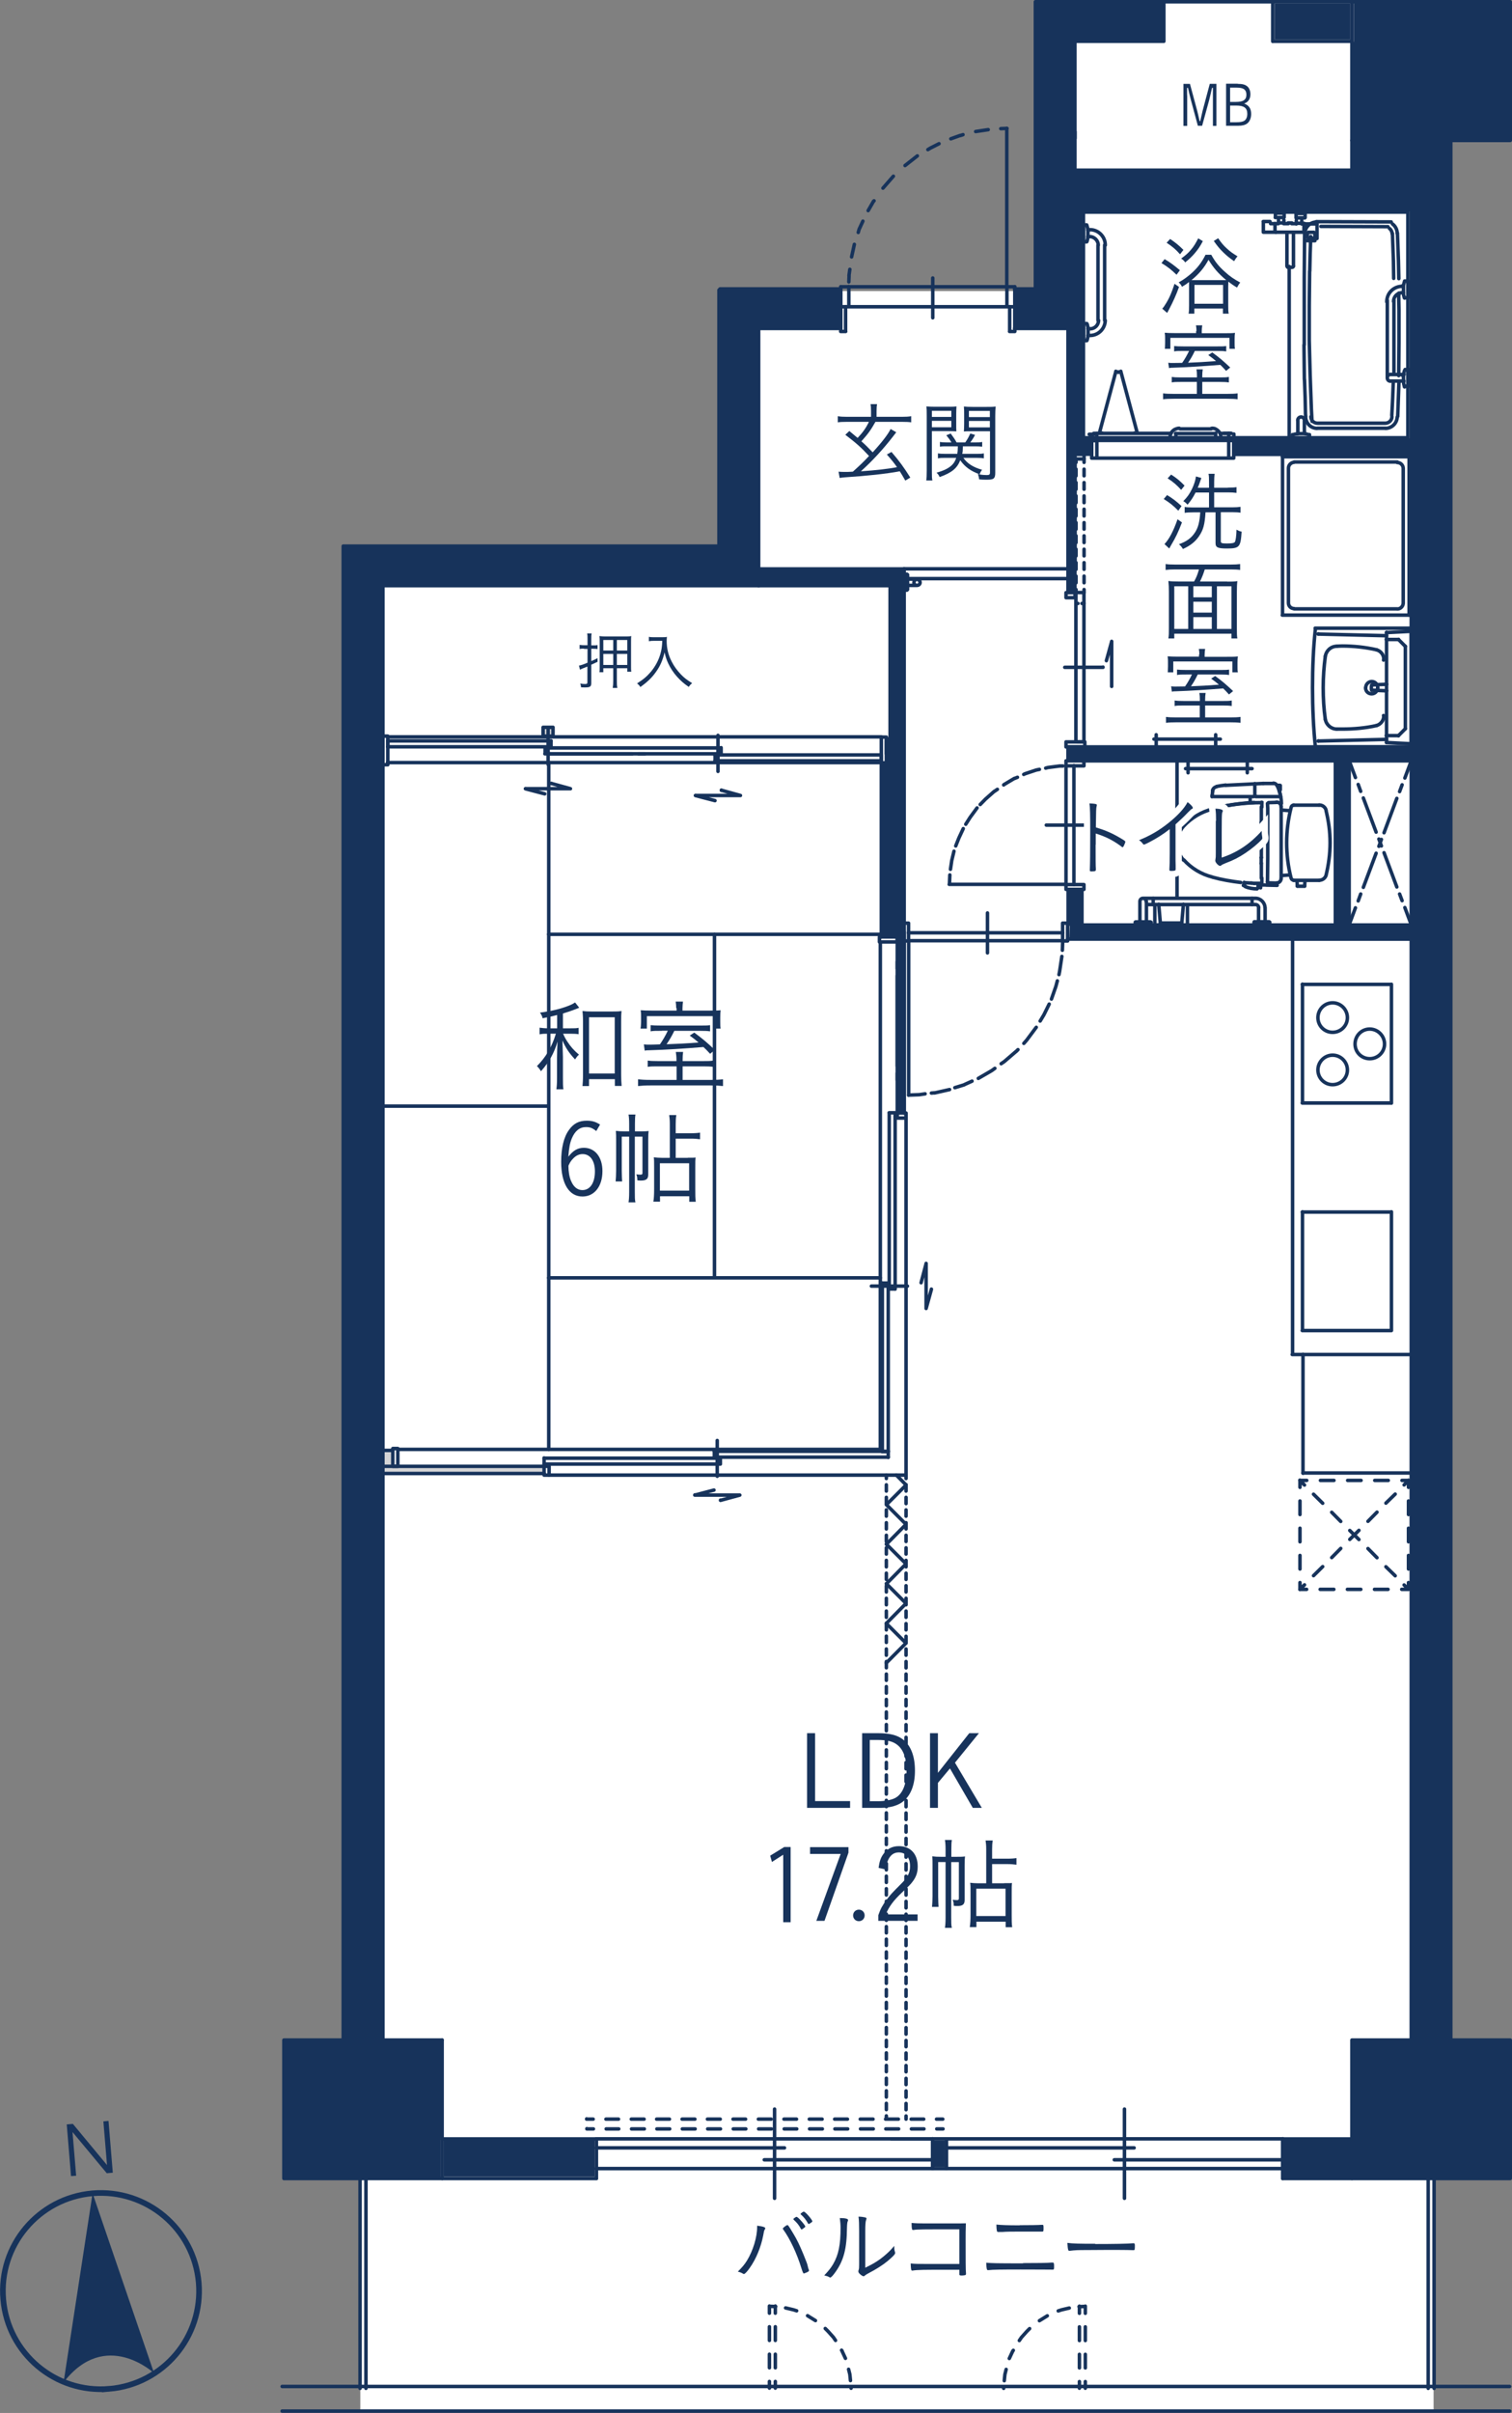 <?xml version="1.0" encoding="UTF-8"?><svg id="_レイヤー_2" xmlns="http://www.w3.org/2000/svg" viewBox="0 0 120.52 192.25"><rect x="0" y="0" width="120.52" height="192.25" fill="#808080" stroke="none"/><defs><style>.cls-1{stroke:#d5d5d6;}.cls-1,.cls-2,.cls-3,.cls-4{fill:none;}.cls-1,.cls-4{stroke-linecap:round;stroke-linejoin:round;stroke-width:.28px;}.cls-2{stroke-width:.45px;}.cls-2,.cls-4{stroke:#17335b;}.cls-5{fill:#fff;}.cls-6,.cls-7{fill:#d5d5d6;}.cls-8,.cls-9{fill:#17335b;}.cls-9,.cls-7{fill-rule:evenodd;}.cls-3{stroke:#fff;}</style></defs><g id="_文字"><g><g><g><path class="cls-2" d="M8.71,190.33c4.31-.37,7.49-4.15,7.13-8.45-.37-4.3-4.15-7.49-8.46-7.13-4.3,.37-7.5,4.16-7.12,8.46,.37,4.3,4.15,7.49,8.45,7.12Z"/><path class="cls-8" d="M5.07,189.8l2.31-15.05,4.9,14.33s-3.87-3.6-7.21,.73Z"/></g><path class="cls-8" d="M8.97,173.11l-.46,.04-2.73-3.28,.29,3.48-.41,.03-.34-4.12,.49-.04,2.72,3.28-.29-3.48,.41-.04,.34,4.12Z"/></g><g><g><polygon class="cls-5" points="83.27 .17 83.27 23.19 58.54 23.19 58.54 44.96 28.72 44.96 28.72 192.09 114.27 192.09 114.27 48 114.57 48 114.57 24.88 114.57 23.19 114.57 .17 83.27 .17"/><polygon class="cls-9" points="85.14 60.62 106.43 60.62 106.43 73.7 86.24 73.7 86.24 70.86 85.14 70.86 85.14 73.7 85.1 74.82 112.49 74.82 112.49 73.7 107.53 73.7 107.53 60.62 112.49 60.62 112.49 59.51 85.14 59.51 85.14 60.62"/><polygon class="cls-9" points="107.76 170.41 102.24 170.41 102.24 173.57 120.38 173.57 120.38 162.54 107.76 162.54 107.76 170.41"/><polygon class="cls-9" points="22.63 170.41 22.66 173.57 35.24 173.57 35.24 162.54 22.63 162.54 22.63 170.41"/><polygon class="cls-7" points="30.52 117.38 43.37 117.38 43.37 116.83 31.31 116.83 31.31 115.56 30.52 115.56 30.52 117.38"/><polygon class="cls-9" points="60.47 46.66 70.95 46.66 70.95 58.88 70.65 58.88 70.65 60.78 70.25 60.78 70.25 74.65 71.52 74.65 71.52 88.68 72.07 88.68 72.07 45.33 60.47 45.33 60.47 46.66"/><rect class="cls-6" x="43.29" y="57.95" width=".79" height=".7"/><rect class="cls-1" x="43.29" y="57.95" width=".79" height=".7"/><polygon class="cls-9" points="57.32 26.17 57.32 43.51 27.37 43.51 27.37 162.54 30.52 162.54 30.52 46.66 60.47 46.66 60.47 26.17 67.01 26.17 67.01 23.02 57.39 23.02 57.32 26.17"/><rect class="cls-8" x="74.34" y="170.41" width="1.1" height="2.37"/><rect class="cls-1" x="74.34" y="170.41" width="1.1" height="2.37"/><polygon class="cls-7" points="85.1 74.82 85.1 73.7 85.14 73.7 85.1 74.82"/><polygon class="cls-1" points="85.1 74.82 85.1 73.7 85.14 73.7 85.1 74.82"/><rect class="cls-8" x="35.24" y="170.41" width="12.3" height="3.15"/><rect class="cls-1" x="35.24" y="170.41" width="12.3" height="3.15"/><polygon class="cls-9" points="92.78 .14 82.53 .14 82.53 23.02 80.88 23.02 80.88 26.17 85.14 26.17 85.14 47.21 85.69 47.21 85.69 36.57 85.6 36.57 85.6 36.19 87.02 36.19 87.02 35.07 86.24 35.07 86.24 16.71 112.49 16.71 112.49 162.54 115.64 162.54 115.64 11.19 120.38 11.19 120.38 .14 107.76 .14 101.46 .14 101.46 3.3 107.76 3.3 107.76 11.19 107.76 13.56 85.69 13.56 85.69 3.3 92.78 3.3 92.78 .14"/><rect class="cls-1" x="101.46" y=".14" width="6.31" height="3.15"/><rect class="cls-8" x="98.34" y="35.07" width="14.15" height="1.12"/><rect class="cls-4" x="98.34" y="35.07" width="14.15" height="1.12"/><path class="cls-4" d="M22.63,173.57v-11.03m12.62,11.03h-12.62m12.62-11.03h-12.62m7.89,0V46.66m4.72,126.9v-11.03m-7.88,0V43.51m29.95,0V23.11m0,20.4H27.37m33.11,3.15H30.52"/><path class="cls-4" d="M29.17,190.29v-16.74m-.47,16.74v-16.74"/><path class="cls-4" d="M107.76,173.57v-11.03m12.62,11.03h-12.62m12.62-11.03h-12.62m12.62,11.03v-11.03"/><path class="cls-4" d="M113.84,190.29v-16.74m.47,16.74v-16.74"/><path class="cls-4" d="M75.44,170.41h-4.4M107.76,11.19V.14m12.62,0h-12.62m12.62,11.05h-12.62m12.62,0V.14"/><path class="cls-4" d="M74.34,172.08h-13.42m13.42,.7h-26.82m26.82-2.37h-26.82m42.88,.72h-14.98m26.81,1.65h-26.81m26.81-2.37h-26.81"/><line class="cls-4" x1="75.44" y1="172.78" x2="74.34" y2="172.78"/><line class="cls-4" x1="102.24" y1="172.78" x2="102.24" y2="170.4"/><line class="cls-4" x1="102.24" y1="172.08" x2="88.82" y2="172.08"/><line class="cls-4" x1="89.63" y1="175.15" x2="89.63" y2="168.04"/><line class="cls-4" x1="102.24" y1="173.57" x2="102.24" y2="170.41"/><path class="cls-4" d="M46.76,168.84v-.02m.52,.02h-.52m2.54,0h-1m3.04,0h-1.02m3.04,0h-1.02m3.05,0h-1.02m3.04,0h-1.02m3.04,0h-1m3.04,0h-1.02m3.04,0h-1m3.04,0h-1.02m3.04,0h-1.02m3.06,0h-1.02m3.04,0h-1.02m3.04,0h-1m2.52,0h-.5m-27.87,.78v-.02m.52,.02h-.52m2.54,0h-1m3.04,0h-1.02m3.04,0h-1.02m3.05,0h-1.02m3.04,0h-1.02m3.04,0h-1m3.04,0h-1.02m3.04,0h-1m3.04,0h-1.02m3.04,0h-1.02m3.06,0h-1.02m3.04,0h-1.02m3.04,0h-1m2.52,0h-.5"/><line class="cls-4" x1="62.53" y1="171.13" x2="47.53" y2="171.13"/><line class="cls-4" x1="61.74" y1="175.15" x2="61.74" y2="168.04"/><path class="cls-4" d="M75.44,172.78v-2.37m-27.9,3.15v-3.15"/><line class="cls-4" x1="74.34" y1="172.78" x2="74.34" y2="170.4"/><line class="cls-4" x1="74.34" y1="172.78" x2="74.34" y2="170.41"/><path class="cls-4" d="M47.54,173.57h-12.3m12.3-3.15h-12.3m72.52,3.15h-5.52m5.52-3.15h-5.52"/><path class="cls-4" d="M70.8,116.12v-.48m0,.02h-.48"/><path class="cls-4" d="M31.71,115.41h-.4m.4,1.42h-.4m.4,0v-1.42m-.4,1.42v-1.42"/><line class="cls-4" x1="70.17" y1="115.48" x2="31.69" y2="115.48"/><path class="cls-4" d="M71.52,89.08v-.4m.7,.4h-.7m.7-.4h-.7m.7,.4v-.4m-1.57-27.9h-.4M31.31,115.56h-.78"/><path class="cls-4" d="M71.35,102.71v-14.05m-.47,14.05v-14.05m-.55,26.98v-13.42m.47,13.42v-13.42m1.53,.25h-2.87m1.34-.24h-.48m3.5-1.55v-.02m-.4,1.54l.4-1.52m.42,2.05v-.02m-.42,1.54l.42-1.52m-.42,1.52v-3.59m-2.47,2.04h-.48m1.35,14.82v-28.47m-.87-.39h-.48m.48,0h-.48"/><path class="cls-4" d="M43.77,116.83h-.4m.4,.7v-.7m-.4,.7v-.7m.4,.7h-.4"/><path class="cls-4" d="M72.22,117.53h-28.47m-.38-.87v-.48m0,.48v-.48"/><line class="cls-4" x1="43.34" y1="116.83" x2="30.52" y2="116.83"/><path class="cls-4" d="M70.65,60.06v-1.12m-13.42,2.52v-2.87m-13.78,1v-.02m14.03,.02h-14.03m14.03,.47h-14.05m13.57,.55v-.49m.48-.07v-.48m-14.03,.48v-.48m0,.48v-.48m-.08,57.08v-.02m14.03,.02h-14.03m0-.47v-.02m14.03,.02h-14.03m27.43-.55h-13.88m13.88,.47h-13.88m.25,1.52v-2.85m-.23,1.33v-.48m-1.55,3.5v-.02m1.52-.38l-1.52,.4m2.04,.42v-.02m1.54-.4l-1.54,.42m1.54-.42h-3.59m2.04-2.47v-.48"/><path class="cls-4" d="M70.95,58.88h-.3m0-.15h-.4m.4,2.05v-2.05m-.4,2.05v-2.05"/><path class="cls-4" d="M43.69,60.91v-2.87m.23,1.47v-.48m26.33,1.59h-13.26m13.26-.47h-13.26m13.26,.47v-.49"/><path class="cls-4" d="M30.91,60.93h-.39m.39,0v-2.28m-.39,2.28v-2.28m.39,0h-.39"/><path class="cls-4" d="M41.9,62.85v-.02m1.52,.42l-1.52-.4m2.05-.42v-.02m1.52,.43l-1.52-.42m1.52,.42h-3.59m13.57,.55v-.02m1.54,.42l-1.54-.4m2.05-.42v-.02m1.52,.43l-1.52-.42m1.52,.42h-3.59m14.82-2.62H30.89m39.36-2.05H30.89m.02,.32v-.02m13.02,.02h-13.02m13.02,.47h-13.03m.02,0v-.48m0,.48v-.48"/><path class="cls-4" d="M70.1,75.05v-.4m1.42,.4v-.4m0,0h-1.42m1.42,.4h-1.42"/><line class="cls-4" x1="70.17" y1="115.48" x2="70.17" y2="75.03"/><path class="cls-4" d="M71.52,74.65v14m-1.27-14v-13.87m1.82,14.04v-29.49"/><path class="cls-4" d="M56.95,101.81v-27.38m13.22,27.38h-26.45m26.53-27.37h-26.53m.02,13.69h-13.23m13.23,27.35V60.9"/><path class="cls-4" d="M43.29,58.65v-.7m.79,.7h-.79m.79,0v-.7m0,0h-.79m28.79,30.74v-14.43m-28.7,43.14h-12.85"/><path class="cls-4" d="M72.42,74.97h-.4m0,0v-1.42m.4,0h-.4m.4,1.42v-1.42m43.22,88.99V11.19m-43.57,34.14h-11.6"/><line class="cls-4" x1="78.71" y1="75.92" x2="78.71" y2="72.74"/><path class="cls-4" d="M84.7,74.82v-1.12m.4,1.27h-.4m0,0v-1.42m.4,0h-.4m.4,1.42v-1.42"/><path class="cls-4" d="M72.42,87.26v-.02m.85-.02l-.85,.03m1.32-.1l-.47,.07m1.22-.15l-.25,.02m1.45-.28l-1.2,.27m2.37-.65l-.75,.23m1.37-.52l-.62,.28m2.19-1.12l-1.07,.62m1.32-.8l-.25,.18m1-.72l-.25,.17m1.18-.97l-.93,.8m1.09-.95l-.15,.15m.84-.9l-.22,.25m.95-1.23l-.73,.98m.77-1.03l-.04,.05m.65-1.05l-.3,.5m.72-1.35l-.42,.85m.95-2.25l-.35,1m.47-1.45l-.12,.45m.3-1.2l-.05,.25m.23-1.45l-.18,1.2m.25-2.44l-.03,.75m-12.25,11.55v-12.32m12.28-.62h-12.3m.02,.63v-.02m12.28,.02h-12.28"/><path class="cls-4" d="M86.24,70.48h-1.1m-.17,.38v-.38m1.43,0h-1.43m1.43,.38v-.38m0,.38h-1.43m1.27-.38h-1.1m-.17-9.46v-.4m1.43,0h-1.43m1.43,.4v-.4m0,.4h-1.43"/><path class="cls-4" d="M85.6,70.48v-9.48m-.63,9.48v-9.48"/><path class="cls-4" d="M85.14,73.7v-2.84m1.1,2.84v-2.84"/><path class="cls-4" d="M83.4,65.74h3.15m-1.58-4.72v-.02m-.5,.03h.25m-1.19,.12l.94-.12m-1.12,.17l.18-.05m-.93,.2l.25-.05m-1.15,.35l.9-.3m-1,.35l.1-.05m-.85,.38l.25-.1m-1.07,.58l.82-.49m-.85,.52l.03-.03m-.78,.55l.25-.17m-.95,.78l.7-.62m-1.12,1.05l.42-.43m-1.22,1.45l.55-.75m-.9,1.3l.35-.55m-.9,1.65l.35-.75m-.6,1.38l.25-.63m-.57,1.8l.18-.75m-.28,1.44l.1-.68m-.18,1.88l.03-.75m9.26,.75h-9.31"/><path class="cls-4" d="M106.43,73.7h-20.19m20.19-13.08h-20.19m26.25,13.08h-4.95m0,0v-13.08m-1.1,13.08v-13.08"/><path class="cls-4" d="M94.65,73.7h-2.62m2.62,0v-1.59m-2.6,1.59v-1.59m2.15,1.43h0m.13-1.5l-.13,1.5m0,0h-1.72m-.12-1.5l.13,1.5"/><path class="cls-4" d="M101.11,70.34l.65,.02m0-6.43l-.65,.02m-.18,6.57l.87,.02m-7.98,1.02v-10.96m.88,.97v-.97m4.72,.97v-.97m.38,.64h-5.3m-4.01,12.46v-.23m9.58-1.4h-8.64m-.07-.23v-.02c0-.13-.11-.25-.25-.25-.15,0-.25,.12-.25,.25v.02m9.21-.27h-8.98m-.23,1.87v-1.63m.52,1.63v-1.63m.54,.27v-.52m7.88,.52v-.52m.53,.78v-.02c0-.13-.11-.25-.25-.25h-.02m.77,.27v-.02c0-.4-.35-.75-.75-.75h-.02m.78,1.87v-1.14m-.52,1.14v-1.14m.89,1.4v-.23m-1.25,.23v-.23m1.2-.03h-1.18m1.23,.27h-1.27m-8.19,0v-.23m-.05-.03h-1.17m-.03,.27v-.02m1.25,.02h-1.25"/><path class="cls-4" d="M102.06,63.47h-1.97m-.07-.08v-.95m-.1,1.03h-3.19m2.92,.48v-.3m-3.04-.17v-.1m6.79,7.21v-.17m.6,.17v-.17m-.62-.25l.02,.27m.62-.27l-.02,.27m1.15-6.29h-2.05m-2.57,6.36h.29m-1.07-.15l.22,.02m.57-2.04v-.02m.02,2.02v-.02"/><path class="cls-4" d="M101.02,70.28s.03,.07,.07,.07m-4.14-7.66c-.15,.03-.27,.15-.3,.3m7.34,7.62h-.58m-1.27-6.07v-.02m.68,.07l-.68-.05m.68,5.17l-.68,.05m-.64-7.34h-.82m1.34,.15h-.22m.25,.36v-.35m-2.9,7.91v-.02m.02-.17l-.02,.18m.02-.16v-.02m1.37-4.81v-1.2m0,4.04v-2.4m0,4.04v-1.2m.04,1.55v-.37m0-5.64v-.37m-1.47,6.61v-.02m.15,.08l-.15-.07m1.37,.2v-.22m-.2,.22v-.22m1.84-.54v-5.74"/><path class="cls-4" d="M101.76,62.55s.03,.02,.05,.02m-1.25,1.38v-.02m.02,.03l-.02-.02"/><path class="cls-4" d="M100.54,63.97q.24-.02-.02-.02c-1.12,0-2.2,.12-3.25,.35m1.99,6.34c.3,.13,.62,.18,.94,.18m1.57-.47c.18,0,.33-.15,.35-.34m-1.07-5.59l-.02-.4m.02,4.29v-3.89m-.02,5.82l.02-1.94m1.07-4.02v-.02c0-.18-.17-.35-.35-.35h-.02m.33-.45c-.05-.3-.15-.58-.27-.85m-.05-.08c-.07-.08-.15-.13-.25-.13h-.01m-1.47,.98s.03,.07,.07,.07m-2.4-.9c-.25,.03-.49,.06-.72,.11m-.3,.3c-.03,.13-.05,.28-.05,.42t0,.02m6.28,.95c-.23,.9-.35,1.85-.35,2.79s.11,1.9,.35,2.82m2.8-5.37c-.05-.27-.29-.45-.54-.45h-.02m0,5.99h.02c.25,0,.47-.17,.54-.42m-2.8,.25c.03,.1,.12,.17,.22,.17m0-5.99c-.12,.02-.2,.08-.22,.2m2.79,5.39c.2-.83,.32-1.7,.32-2.59s-.12-1.72-.32-2.55"/><path class="cls-4" d="M102.14,64.02q0,.05,0-.02c0-.33-.07-.67-.17-.98m-1.27-.6l-3,.15m1.53,7.76l.52,.03m-3.1-.47c.73,.2,1.5,.33,2.25,.42m1.07,.07h.4m-6.01-1.87c.6,.67,1.4,1.15,2.28,1.37m3.32-5.94c-1.12,.05-2.24,.22-3.32,.5m-2.3,1.39c-.33,.37-.52,.85-.52,1.33,0,.52,.19,1,.52,1.37m2.3-4.07c-.88,.22-1.68,.7-2.3,1.37m6.19,.13v-.02m0-.43v.45m0,2.39v-.03m0,.49v-.02m0-.43v.45"/><path class="cls-4" d="M105.16,70.14h-2.05"/><line class="cls-4" x1="112.49" y1="74.82" x2="85.1" y2="74.82"/><path class="cls-4" d="M112.22,34.88h0m-25.06,0h25.06m-25.86,0V16.88m0,.02v-.02m25.86,.02h-25.86m25.01,1.69c0-.3-.15-.58-.38-.75m-.02,.78c-.02-.17-.08-.31-.22-.42m-6.79,9.28v-.02m0-5.37v5.39m.03-8.96l-.03,3.57m.97-4.4c-.5,0-.92,.42-.92,.92m8.21,16.29V16.88m-8.14,16.34v-.02m-.02-.22l.02,.23m-.05-1.6l.03,1.37m-.08-2.75l.05,1.39m-.09-4.14l.03,2.75m.1,3c.02,.5,.42,.9,.92,.9m5.44,0c.5,0,.92-.4,.94-.9m-6.34,.49h5.41m-5.44,.4h5.47m-.05-.4c.28,0,.53-.23,.53-.52m-6.46,0c0,.28,.23,.52,.52,.52m-.43-.15v-.02m-.05-.94l.05,.95m-.15-3.69l.1,2.74m-.17-5.49l.07,2.75m-.07-5.51v2.75m.03-5.51l-.03,2.75m.07-4.12l-.03,1.37m.08-2.75l-.05,1.39"/><path class="cls-4" d="M87.42,35.12v-.58m-.02,.57h-.22m0,0v-.18"/><path class="cls-4" d="M93.73,34.77v-.23m-5.89-.02v-.02m-.2-.03l.2,.05m2.6,0v-.02m.2-.03l-.2,.05m-1.3-4.85v-.02m-.2-.03v-.02m-1.3,4.87l1.3-4.86m.4,0v-.02m1.3,4.87l-1.3-4.86m-.2,.05v-.02m-.2-.03v-.02m.2,.07l-.2-.05m.4,0v-.02m-.2,.07l.2-.05"/><path class="cls-4" d="M98.15,35.1h-.2m.4-.34v-.18m-.25-.05h-.55m-4.19,0h-6.06m6.04,0h-6.16m6.17-.05c-.03,.08-.07,.17-.08,.27m.48-.58c-.17,.05-.3,.17-.4,.32m.67-.35s-.03-.02-.03-.02c-.08,0-.17,.02-.23,.05"/><path class="cls-4" d="M98.09,34.53h.02m-.54,0h-.32m-.35,.23v-.23m1.04,.58v-.58m.22,0h-.88"/><path class="cls-4" d="M97.94,34.55v-.02"/><path class="cls-4" d="M96.55,34.17h-2.49m2.84,.37v-.02m-3.17,.02h3.17m.43,.35h-4.04m3.6-.35h-3.19m4.22,.55h-10.53m9.44-.94c-.08-.02-.15-.03-.22-.03-.03,0-.05,.02-.07,.02m.67,.33c-.08-.15-.23-.25-.38-.32m.48,.62c0-.1-.03-.2-.1-.3"/><path class="cls-4" d="M97.94,36.5v-1.55m.4,1.55h-.4m.4,0v-1.55m-10.91,1.55v-1.55m0,1.55h-.4"/><path class="cls-4" d="M87.16,34.88h-.82m.88-.28h-.4m11.11,1.9v-.02m-10.51,.02h10.51"/><line class="cls-4" x1="87.02" y1="36.5" x2="87.02" y2="34.95"/><path class="cls-4" d="M111.87,29.88h-.13m.13,.53v-.55m.07,.95s0,.02,.02,.02m-.08-.37c0,.12,.03,.23,.07,.35m0-1.28c-.03,.11-.07,.23-.07,.35m0-.02v-.02m-.38-6.31v-.18m.25-.03c-.37,.01-.67,.32-.67,.68v.02m1.15-1.63h-.27m-.08,.95v-.03m.35,.42h-.27m.27,0v-1.35m-.47,.42v-.02m.11,.02h-.11m.11,0v-.03m0,.57v-.55m0,0v-.02m0,0v.02m.07-.33c-.03,.12-.07,.23-.07,.35m0,.57c0,.11,.03,.23,.07,.35m-.07-.37h0m.07,.37s0,.02,.02,.02m-.22-.94c-.67,.02-1.2,.55-1.2,1.22t0,.02m.95-.43v-.02m.02,1.09l-.02-1.07m.02,3.69v-2.62m-.02,5.24l.02-2.62m-8.06,7.26v-1.09m.53,.03v-.02c0-.13-.13-.27-.27-.27-.15,0-.27,.13-.27,.27v.02m.53,1.05v-1.09m-.95,1.43v-.27m.97-.08h-.03m.42,.35v-.27m0,.27h-1.37m.97-.35v-.15m-.53,.15v-.15m.53,.15h-.55m-.03,.02c-.12,0-.23,.03-.35,.07m1.29,0c-.12-.04-.23-.07-.35-.08m.02,0v-.02m7.38-15.95v-.02m.03,.85l-.03-.83m.08,2.22l-.05-1.38m.08,2.77l-.03-1.39m-.48-2.18v-.02m.03,.83l-.03-.82m.08,2.18l-.05-1.37m.07,2.75l-.02-1.39"/><path class="cls-4" d="M110.89,17.68l-5.97-.02m.37,.38h0m5.34,.02l-5.34-.02m-17.24,7.49v-6.01m-.53,6.01v-6.01m.02,.03v-.02c0-.37-.32-.68-.68-.68h-.02m-.22-.93h-.27m.27,1.35v-.02m-.25,.02h.25m-.25,0v-1.37m.48,.95h-.15m.15-.53h-.15m.02,0v-.03m0,.56v-.55m0,0h0m0,.02c-.02-.12-.05-.23-.08-.35m0,1.28c.03-.11,.07-.23,.07-.35m-.08,8.24h-.27m.37-.94v-.05m-.1-.37h-.27m.02,1.35v-1.37m.48,.43h-.15m.15,.53h-.15m.02,0v-.55m-.08,.94c.03-.12,.07-.23,.07-.35m.02-.58c-.02-.12-.05-.23-.08-.35m.2,.9s-.02,0,.02,0c.67,0,1.2-.53,1.22-1.2m-1.23,.67h.02c.37,0,.67-.3,.68-.67m.53-5.99s0,.02,0-.02c0-.67-.55-1.22-1.22-1.22t-.02,0m24.65,12.13v-.07m-.1,2.82l.1-2.75m-.45-.05v-.02m-.05,1.35l.05-1.34m-.12,2.72l.07-1.39m.1-1.87v-5.89m-.53,6.11v-6.11m1.33,6.42h-1.08m0-.53c-.15,.02-.25,.13-.25,.27,0,.15,.1,.27,.25,.27m.02-.53v-.02m1.07,.02h-1.07m1.42,.93h-.27m-.08-.93v-.03m.35-.37h-.27m.27,1.33v-1.35"/><path class="cls-4" d="M102.97,17.76h-.3"/><path class="cls-4" d="M103.94,18.5v-.7m.05,.7h-2.3m2.52,.4v-.33m.6,.33v-.33m-.53,.42h.43m.02-.48h-.45m-.1,.67h.63m.17-.18v-1.18m0,.02h-1m-.65,0v-.28m.43,.28v-.28m0,.23h-.45m.72-.45v-.33m-.02,0h-.7m.7,.35h-.7m.02,0v-.02m-.02,0l.02,.02m-.02-.02v-.33m-.32,4.29c.07,0,.1-.05,.12-.1m-.53,0s.03,.1,.08,.1m.02,0h.3m.12-.12v-2.67m-.52,2.67v-2.67"/><path class="cls-4" d="M102.34,17.81v-.28m-.43,.28v-.28m.43-.2h-.69m.69,.43h-.45m-.23-.45v-.33m.69,0h-.69m.7,.33v-.33m.97,.84h-.37m-.27,0h-.37m1.67,0h-.25m-1.84,0h-.22m-.45-.17h-.54m.94,.85v-.7m.07,.7h-1m1-.68h-.42m-.58,.65v-.8"/><path class="cls-4" d="M102.76,34.88v-13.65"/><path class="cls-4" d="M112.49,35.07h-14.15m14.15,1.12h-14.15m-11.31-1.12h-.78"/><path class="cls-4" d="M86.41,59.11h-.57"/><path class="cls-4" d="M86.47,59.51h-1.5m1.5-.4h-1.5m0,.4v-.4m1.5,.4v-.4"/><path class="cls-4" d="M86.41,48.08v-.02m-.17,.02h.17m-.64,0h.15m.48,11.03v-.02m0-11.88v11.9m-.64,0v-.02m0-11.88v11.9m.64-11.9v-.02m-.64,.02h.64"/><path class="cls-4" d="M86.41,36.19h-.8m.8,.38v-.38m0,.38h-.8m0,0v-.38m.08,11.43h-.72m.72-.4h-.72m.72,.4v-.4m-.72,.4v-.4"/><path class="cls-4" d="M86.41,36.84v-.28m0,1.35v-.53m0,1.6v-.53m0,1.6v-.54m0,1.6v-.54m0,1.59v-.52m0,1.59v-.54m0,1.6v-.53m0,1.6v-.53m0,1.6v-.53m0,1.32v-.25m-.64-10.13v-.28m0,1.35v-.53m0,1.6v-.53m0,1.6v-.54m0,1.6v-.54m0,1.59v-.52m0,1.59v-.54m0,1.6v-.53m0,1.6v-.53m0,1.6v-.53m0,1.32v-.25"/><path class="cls-4" d="M87.02,36.19h-1.42m.08,11.03v-10.65"/><path class="cls-4" d="M88.19,52.64v-.02m.42-1.5l-.42,1.52m.42,2.05v-3.59m-.69,2.07v-.02m-3.05,.02h3.05"/><path class="cls-4" d="M112.32,49.02v-.02m0-12.6v12.61m0,0h-10.11m.02,0v-.02m0-12.6v12.61m10.09-12.61h-10.11m9.16,12.13h.01c.25,0,.45-.2,.47-.45m0-.02v-.02m0-10.7v10.71m0-10.7v-.02c0-.25-.21-.47-.47-.47h-.01m.01,11.66h-8.23m-.45-.47c0,.25,.2,.45,.45,.45m-.45-.47v-.02m0-10.7v10.71m8.68-11.2h-8.23m0,.02c-.25,.02-.45,.22-.45,.47v.02"/><path class="cls-4" d="M70.95,58.88v-12.22m0,0h-10.48m52.01,12.85h-27.35m0,1.1v-1.1"/><path class="cls-4" d="M92.16,59.51v-.97m4.74,.97v-.97m.37,.35h-5.29"/><line class="cls-4" x1="60.47" y1="46.66" x2="60.47" y2="26.17"/><path class="cls-4" d="M80.48,26.41v-1.98m-13.08,1.98v-1.98m-.38,1.98v-1.98m13.85,1.98h-.4m.42,0v-1.98m-13.48,1.98h-.4m13.25-3.56h-12.62m.02,0h-.65m13.88,0h-.65m.02,1.59h-12.62m12.62,0v-1.6m.63,1.6h-.65m-12.58,0h-.65m.65,0v-1.6m-.64,1.6v-1.43m13.87,1.43v-1.43m0-.07v-.1m0,.18v-.1m-6.54,2.4v-3.17m-7.33,.87v-.18"/><path class="cls-4" d="M67.01,23.02h-9.62m9.62,3.15h-6.54"/><path class="cls-4" d="M80.25,22.85V10.22m-12.6,12.63v-.02m.03-.87l-.02,.5m.08-1l-.07,.5m.43-2.49l-.22,1m.6-2.2l-.07,.25m.37-.9l-.3,.65m1.15-2.24l-.43,.75m.47-.78l-.03,.03m1.57-1.99l-.83,.95m2.74-2.57l-.98,.77m2.07-1.42l-.25,.15m.89-.47l-.63,.32m2.32-.98l-.75,.27m.97-.33l-.21,.07m2.22-.47l-1,.15m2.5-.25l-.5,.02"/><path class="cls-4" d="M107.76,13.56h-22.08m22.08,0v-2.37m-22.08,2.37V3.3m15.77,0V.14m-8.68,3.15V.14m0,3.15h-7.09m22.08,0h-6.31m-18.92,19.72V.14M107.76,.14h-25.23m2.6,47.07V26.17m.55,0h-4.81m1.65-3.15h-1.65"/><path class="cls-4" d="M73.09,46.16c-.13,0-.24,.12-.24,.25s.1,.23,.24,.23,.25-.1,.25-.23-.12-.25-.25-.25m.02-.02h-.79m.79,.5h-.79m-.03,.38h-.23m.23-1.27h-.23m.28,1.22v-1.18m-.27,1.23v-1.28m13.07-.42h-13.08m13.08,.78h-13.08"/><path class="cls-4" d="M103.03,107.92v-33.12m9.46,.02h-9.48m6.17,7.17c-.65,0-1.17,.53-1.17,1.19s.52,1.17,1.17,1.17,1.18-.52,1.18-1.17-.53-1.19-1.18-1.19m3.3,25.93h-9.48m3.22-28.02c-.65,0-1.17,.53-1.17,1.18s.52,1.17,1.17,1.17,1.18-.52,1.18-1.17-.53-1.18-1.18-1.18m0,4.17c-.65,0-1.17,.54-1.17,1.18s.52,1.17,1.17,1.17,1.18-.52,1.18-1.17-.53-1.18-1.18-1.18m-2.4,21.94v-9.46m7.09,9.46h-7.11m7.11,0v-9.46m0,.02h-7.11m7.11-18.14h-7.11m7.11,9.46v-.02m0-9.45v9.46m0,0h-7.11m.02,0v-.02m0-9.45v9.46m-32.3-10.7v-.55m0,8.31v-7.19m0,8.31v-.55"/><line class="cls-4" x1="103.86" y1="117.38" x2="103.86" y2="107.91"/><path class="cls-4" d="M103.61,126.64v-.02m.37-.35l-.37,.37m1.82-1.82l-.73,.72m2.17-2.17l-.72,.73m2.17-2.17l-.73,.72m2.17-2.17l-.72,.73m2.17-2.17l-.74,.72m1.8-1.8l-.35,.35m-8.31-.35v-.02m.37,.38l-.37-.37m1.82,1.82l-.73-.72m2.17,2.17l-.72-.73m2.17,2.17l-.73-.72m2.17,2.17l-.72-.73m2.17,2.17l-.74-.72m1.8,1.8l-.35-.35m.35-7.78v-.57m0,2.74v-1.08m0,3.25v-1.08m0,3.25v-1.08m0,2.7v-.54m-8.66-8.14v-.02m.55,.02h-.55m2.72,0h-1.08m3.24,0h-1.07m3.24,0h-1.08m2.7,0h-.53m.53,8.68v-.02m-.55,.02h.55m-2.72,0h1.08m-3.24,0h1.07m-3.24,0h1.09m-2.7,0h.53m-.53-8.13v-.57m0,2.74v-1.08m0,3.25v-1.08m0,3.25v-1.08m0,2.7v-.54m8.88-8.73h-8.64"/><path class="cls-4" d="M109.82,54.81v-.02c0-.27-.22-.49-.48-.49s-.48,.22-.48,.49v.02"/><path class="cls-4" d="M108.85,54.81c0,.27,.22,.47,.48,.47,.25,0,.47-.2,.48-.47"/><line class="cls-4" x1="105.08" y1="50.52" x2="105.08" y2="50.5"/><line class="cls-4" x1="110.52" y1="50.65" x2="105.08" y2="50.52"/><line class="cls-4" x1="105.08" y1="59.04" x2="105.08" y2="59.03"/><line class="cls-4" x1="110.52" y1="58.91" x2="105.08" y2="59.04"/><line class="cls-4" x1="112.49" y1="59.51" x2="104.83" y2="59.51"/><line class="cls-4" x1="112.49" y1="50.05" x2="104.83" y2="50.05"/><path class="cls-4" d="M104.85,50.09c-.17,1.55-.23,3.12-.23,4.71s.07,3.19,.23,4.74"/><path class="cls-4" d="M109.72,57.81c.33-.1,.58-.4,.58-.77,0,0,0-.02-.02-.03"/><path class="cls-4" d="M105.64,57.31c.08,.45,.47,.78,.92,.78"/><line class="cls-4" x1="112.02" y1="58.06" x2="112.02" y2="51.49"/><line class="cls-4" x1="110.52" y1="59.16" x2="110.52" y2="50.39"/><line class="cls-4" x1="111.47" y1="50.95" x2="110.5" y2="50.95"/><line class="cls-4" x1="110.52" y1="50.4" x2="110.52" y2="50.39"/><line class="cls-4" x1="112.49" y1="50.3" x2="110.52" y2="50.4"/><path class="cls-4" d="M105.64,52.29c-.11,.82-.17,1.67-.17,2.5s.05,1.7,.17,2.53"/><path class="cls-4" d="M109.72,51.77c-.89-.2-1.82-.3-2.74-.3-.24,0-.37,.02-.42,.02"/><path class="cls-4" d="M106.56,51.49c-.47,0-.85,.35-.92,.8"/><path class="cls-4" d="M110.28,52.59s.02-.03,.02-.07c0-.35-.24-.65-.58-.75"/><line class="cls-4" x1="110.52" y1="55.04" x2="110.52" y2="55.03"/><line class="cls-4" x1="109.35" y1="54.99" x2="110.52" y2="55.04"/><line class="cls-4" x1="110.52" y1="54.52" x2="110.52" y2="54.51"/><line class="cls-4" x1="109.35" y1="54.57" x2="110.52" y2="54.52"/><path class="cls-4" d="M109.33,54.61c-.02,.07-.02,.11-.02,.18,0,.08,0,.15,.03,.21"/><line class="cls-4" x1="111.47" y1="50.95" x2="111.47" y2="50.94"/><line class="cls-4" x1="112.02" y1="51.5" x2="111.47" y2="50.95"/><line class="cls-4" x1="111.47" y1="58.61" x2="110.5" y2="58.61"/><line class="cls-4" x1="110.52" y1="59.16" x2="110.52" y2="59.15"/><line class="cls-4" x1="112.49" y1="59.26" x2="110.52" y2="59.16"/><path class="cls-4" d="M106.56,58.09h.42c.92,0,1.84-.08,2.74-.28"/><line class="cls-4" x1="111.47" y1="58.61" x2="111.47" y2="58.6"/><line class="cls-4" x1="112.02" y1="58.06" x2="111.47" y2="58.61"/><line class="cls-4" x1="112.49" y1="59.51" x2="112.49" y2="50.03"/><path class="cls-4" d="M80,190.29v-.02m.1-1.09l-.05,.5m.15-.9l-.1,.4m.62-1.85l-.27,.58m.32-.65l-.05,.07m.7-1.1l-.17,.25m.6-.73l-.43,.48m.65-.7l-.22,.22m1.55-1.19l-.55,.34m.63-.39l-.08,.05m1.2-.52l-.25,.08m.88-.23l-.64,.15m1.92-.28l-.5,.02m.03,.53v-.57m0,2.74v-1.09m0,3.27v-1.08m0,2.7v-.53m.47-5.44v-.57m0,2.74v-1.09m0,3.27v-1.08m0,2.7v-.53m-18.67,.53v-.02m-.1-1.09l.05,.5m-.15-.9l.1,.4m-.62-1.85l.27,.58m-.31-.65l.05,.07m-.7-1.1l.17,.25m-.6-.73l.43,.48m-.65-.7l.22,.22m-1.55-1.19l.55,.34m-.63-.39l.08,.05m-1.2-.52l.25,.08m-.88-.23l.63,.15m-1.92-.28l.5,.02m-.5,.53v-.57m0,2.74v-1.09m0,3.27v-1.08m0,2.7v-.53m.47-5.44v-.57m0,2.74v-1.09m0,3.27v-1.08m0,2.7v-.53"/><path class="cls-4" d="M112.49,60.62v-.02m-.51,1.39l.51-1.37m-.93,2.45l.2-.54m-1.44,3.82l1.02-2.74m-1.43,3.82l.2-.55m-1.44,3.82l1.02-2.72m-1.43,3.8l.2-.55m-.92,2.45l.5-1.35m4.45,1.35v-.02m-.51-1.35l.51,1.37m-.93-2.45l.2,.53m-1.44-3.82l1.02,2.73m-1.43-3.82l.2,.55m-1.44-3.82l1.02,2.72m-1.43-3.8l.2,.55m-.92-2.45l.5,1.35"/><line class="cls-4" x1="112.49" y1="60.62" x2="107.53" y2="60.62"/><path class="cls-4" d="M50.4,60.06h-6.63m7.64,0h-.52"/><path class="cls-4" d="M85.69,11.02v-.53m0,25.93v-.53m0,7.94v-6.87m0,7.93v-.51"/><path class="cls-4" d="M112.49,162.54V16.71m0,0h-26.25m0,18.36V16.71"/><path class="cls-4" d="M72.22,130.92v-.02m-1.57-1.55l1.57,1.57m-1.57,1.58v-.02m1.57-1.57l-1.57,1.58m1.57-4.74v-.02m-1.57-1.55l1.57,1.57m-1.57,1.59v-.02m1.57-1.57l-1.57,1.59m1.57-4.74v-.02m-1.57-1.55l1.57,1.57m-1.57,1.59v-.02m1.57-1.57l-1.57,1.59m1.57-7.88v-.02m-.78-.77l.78,.79m0,3.14v-.02m-1.57-1.55l1.57,1.57m-1.57,1.59v-.02m1.57-1.57l-1.57,1.59m0-3.15v-.02m1.57-1.55l-1.57,1.57"/><path class="cls-4" d="M72.22,158.03v-.5m0,1.52v-.52m0,1.52v-.5m0,1.5v-.5m0,1.52v-.52m0,1.52v-.5m0,1.5v-.5m0,1.5v-.5m0,1.52v-.5m0,1.5v-.5m0,1.5v-.5m0,1.25v-.25m-1.57-50.79v-.28m0,1.28v-.5m0,1.5v-.5m0,1.5v-.5m0,1.52v-.5m0,1.5v-.5m0,1.5v-.5m0,1.52v-.52m0,1.52v-.5m0,1.5v-.5m0,1.52v-.52m0,1.52v-.5m0,1.5v-.5m0,1.5v-.5m0,1.52v-.5m0,1.5v-.5m0,1.5v-.5m0,1.52v-.52m0,1.52v-.5m0,1.5v-.5m0,1.5v-.5m0,1.52v-.5m0,1.5v-.5m0,1.5v-.5m0,1.52v-.52m0,1.52v-.5m0,1.5v-.5m0,1.52v-.52m0,1.52v-.5m0,1.5v-.5m0,1.5v-.5m0,1.52v-.5m0,1.5v-.5m0,1.5v-.5m0,1.52v-.52m0,1.52v-.5m0,1.5v-.5m0,1.5v-.5m0,1.52v-.5m0,1.5v-.5m0,1.5v-.5m0,1.52v-.52m0,1.52v-.5m0,1.5v-.5m0,1.52v-.52m0,1.52v-.5m0,1.5v-.5m0,1.5v-.5m0,1.52v-.5m0,1.5v-.5m0,1.5v-.5m0,1.25v-.25"/><line class="cls-4" x1="72.22" y1="117.8" x2="72.22" y2="117.52"/><line class="cls-4" x1="72.22" y1="118.8" x2="72.22" y2="118.3"/><line class="cls-4" x1="72.22" y1="119.8" x2="72.22" y2="119.3"/><line class="cls-4" x1="72.22" y1="120.8" x2="72.22" y2="120.3"/><line class="cls-4" x1="72.22" y1="121.82" x2="72.22" y2="121.32"/><line class="cls-4" x1="72.22" y1="122.82" x2="72.22" y2="122.32"/><line class="cls-4" x1="72.22" y1="123.82" x2="72.22" y2="123.32"/><line class="cls-4" x1="72.22" y1="124.84" x2="72.22" y2="124.32"/><line class="cls-4" x1="72.22" y1="125.84" x2="72.22" y2="125.34"/><line class="cls-4" x1="72.22" y1="126.84" x2="72.22" y2="126.34"/><line class="cls-4" x1="72.22" y1="127.86" x2="72.22" y2="127.34"/><line class="cls-4" x1="72.22" y1="128.86" x2="72.22" y2="128.36"/><line class="cls-4" x1="72.22" y1="129.86" x2="72.22" y2="129.36"/><line class="cls-4" x1="72.22" y1="130.87" x2="72.22" y2="130.37"/><line class="cls-4" x1="72.22" y1="131.88" x2="72.22" y2="131.38"/><line class="cls-4" x1="72.22" y1="132.89" x2="72.22" y2="132.38"/><line class="cls-4" x1="72.22" y1="133.89" x2="72.22" y2="133.38"/><line class="cls-4" x1="72.22" y1="134.9" x2="72.22" y2="134.39"/><line class="cls-4" x1="72.22" y1="135.91" x2="72.22" y2="135.4"/><line class="cls-4" x1="72.22" y1="136.91" x2="72.22" y2="136.4"/><line class="cls-4" x1="72.22" y1="137.91" x2="72.22" y2="137.41"/><line class="cls-4" x1="72.22" y1="138.93" x2="72.22" y2="138.42"/><line class="cls-4" x1="72.22" y1="139.93" x2="72.22" y2="139.43"/><line class="cls-4" x1="72.22" y1="140.93" x2="72.22" y2="140.43"/><line class="cls-4" x1="72.22" y1="141.95" x2="72.22" y2="141.43"/><line class="cls-4" x1="72.22" y1="142.95" x2="72.22" y2="142.45"/><line class="cls-4" x1="72.22" y1="143.95" x2="72.22" y2="143.45"/><line class="cls-4" x1="72.22" y1="144.97" x2="72.22" y2="144.45"/><line class="cls-4" x1="72.22" y1="145.97" x2="72.22" y2="145.47"/><line class="cls-4" x1="72.22" y1="146.97" x2="72.22" y2="146.47"/><line class="cls-4" x1="72.22" y1="147.97" x2="72.22" y2="147.47"/><line class="cls-4" x1="72.22" y1="148.99" x2="72.22" y2="148.49"/><line class="cls-4" x1="72.22" y1="149.99" x2="72.22" y2="149.49"/><line class="cls-4" x1="72.22" y1="150.99" x2="72.22" y2="150.49"/><line class="cls-4" x1="72.22" y1="152.01" x2="72.22" y2="151.49"/><line class="cls-4" x1="72.22" y1="153.01" x2="72.22" y2="152.51"/><line class="cls-4" x1="72.22" y1="154.01" x2="72.22" y2="153.51"/><line class="cls-4" x1="72.22" y1="155.01" x2="72.22" y2="154.51"/><line class="cls-4" x1="72.22" y1="156.03" x2="72.22" y2="155.53"/><line class="cls-4" x1="72.22" y1="157.03" x2="72.22" y2="156.53"/><line class="cls-4" x1="22.49" y1="190.14" x2="120.33" y2="190.14"/><line class="cls-4" x1="22.49" y1="192.1" x2="120.33" y2="192.1"/></g><g><path class="cls-8" d="M44.41,80.87c-.37,.1-.58,.14-1.16,.26-.03-.16-.09-.28-.21-.45,.93-.12,1.66-.3,2.34-.57,.2-.08,.34-.16,.46-.24l.33,.42s-.06,.02-.25,.1c-.35,.14-.74,.27-1.05,.36v1.18h.58c.31,0,.5,0,.67-.04v.51c-.19-.03-.37-.04-.67-.04h-.57c.1,.22,.17,.36,.33,.61,.29,.44,.52,.7,.94,1.06-.13,.11-.18,.18-.31,.38-.47-.5-.74-.9-1.01-1.51q.02,.46,.04,1.3v1.65c0,.46,0,.72,.04,.94h-.56c.03-.23,.05-.47,.05-.94v-1.6c0-.3,.02-.82,.04-1.26-.28,.94-.66,1.62-1.32,2.36-.1-.17-.2-.29-.32-.41,.7-.7,1.18-1.5,1.51-2.58h-.57c-.3,0-.49,0-.73,.05v-.53c.21,.03,.41,.05,.74,.05h.66v-1.05Zm2.54,5.66h-.52c.02-.24,.04-.46,.04-.9v-4.27c0-.35-.02-.58-.04-.81,.25,.03,.38,.04,.72,.04h1.66c.34,0,.51,0,.73-.04-.02,.22-.03,.43-.03,.81v4.22c0,.4,.02,.72,.04,.94h-.54v-.54h-2.06v.54Zm0-1h2.05v-4.48h-2.05v4.48Z"/><path class="cls-8" d="M56.04,84.54c.41,0,.58,0,.81-.04v.5c-.22-.03-.43-.04-.82-.04h-1.62v1.08h2.25c.46,0,.73-.02,.97-.05v.54c-.28-.03-.55-.05-1-.05h-4.78c-.45,0-.71,.02-.99,.05v-.54c.25,.03,.5,.05,.97,.05h2.1v-1.08h-1.48c-.38,0-.6,0-.82,.04v-.5c.22,.03,.39,.04,.82,.04h1.47v-.11c0-.22-.02-.42-.05-.62h.58c-.03,.21-.04,.38-.04,.62v.11h1.62Zm-2.14-4.22c0-.18-.02-.34-.04-.52h.58c-.02,.17-.04,.33-.04,.52v.2h2.02c.5,0,.78,0,1.02-.03-.02,.18-.03,.29-.03,.55v.38c0,.22,0,.37,.03,.53h-.5v-.99h-5.38v.99h-.5q0-.06,.02-.16c0-.06,.02-.24,.02-.38v-.41c0-.19,0-.3-.03-.51,.22,.02,.48,.03,.95,.03h1.91v-.2Zm-1.14,1.81c-.48,0-.7,0-.9,.04v-.49c.22,.02,.41,.03,.87,.03h2.99c.46,0,.65,0,.88-.03v.49c-.22-.03-.41-.04-.87-.04h-1.98c-.23,.47-.37,.7-.62,1.07,.89-.03,1.49-.06,2.55-.14-.28-.24-.38-.32-.7-.55l.36-.24c.67,.5,.97,.75,1.64,1.38l-.38,.31c-.26-.29-.36-.38-.53-.54-1.45,.12-2.93,.22-4.38,.26-.14,0-.18,0-.3,.03l-.07-.5c.18,.02,.25,.02,.38,.02,.18,0,.42,0,.9-.02,.25-.36,.45-.71,.63-1.09h-.47Z"/><path class="cls-8" d="M47.52,90.11c-.32-.25-.49-.31-.82-.31-.49,0-.87,.3-1.12,.9-.16,.38-.22,.75-.28,1.46,.39-.5,.75-.71,1.24-.71,.89,0,1.48,.74,1.48,1.86,0,1.21-.64,2.02-1.59,2.02-1.07,0-1.7-1.02-1.7-2.76,0-1.1,.21-1.98,.62-2.54,.36-.51,.79-.74,1.42-.74,.42,0,.7,.08,1.06,.31l-.3,.51Zm-2,3.98c.19,.47,.51,.73,.9,.73,.62,0,1-.58,1-1.49,0-.85-.38-1.38-.98-1.38-.27,0-.52,.11-.75,.35-.1,.1-.18,.2-.24,.3-.09,.16-.14,.27-.14,.3,0,.44,.07,.87,.21,1.2Z"/><path class="cls-8" d="M51,90.14c.32,0,.51,0,.7-.03-.02,.16-.03,.35-.03,.7v2.78c0,.34-.16,.47-.58,.47-.08,0-.15,0-.29-.02,0-.24-.02-.3-.08-.48q.16,.03,.34,.03c.1,0,.15-.03,.15-.13v-2.9h-.61v4.4c0,.42,0,.64,.05,.84h-.55c.03-.2,.05-.43,.05-.83v-4.41h-.59v2.73c0,.34,.02,.66,.03,.84h-.52c.02-.21,.04-.54,.04-.86v-2.46c0-.27,0-.46-.02-.71,.21,.03,.41,.04,.7,.04h.36v-.6c0-.34-.02-.57-.05-.74h.55c-.03,.18-.04,.38-.04,.74v.6h.38Zm3.82,2.1s.11,0,.21,0c.07,0,.13,0,.21,0,.1,0,.12,0,.2-.02-.02,.18-.02,.34-.02,.82v1.72c0,.44,0,.7,.04,.99h-.52v-.44h-2.33v.43h-.53c.04-.22,.06-.56,.06-.99v-1.76c0-.42,0-.63-.03-.78,.15,.02,.45,.04,.64,.04h.64v-2.7c0-.32-.02-.5-.05-.71h.57c-.04,.22-.05,.41-.05,.73v.72h1.2c.33,0,.58-.02,.74-.05v.53c-.22-.03-.43-.05-.73-.05h-1.21v1.53h.97Zm-2.22,2.62h2.33v-2.18h-2.33v2.18Z"/></g><g><path class="cls-8" d="M46.55,51.68c-.12,0-.23,0-.35,.03v-.33c.12,.02,.22,.03,.36,.03h.27v-.46c0-.23,0-.35-.03-.48h.36c-.03,.14-.03,.25-.03,.48v.47h.17c.13,0,.22,0,.33-.02v.31c-.12-.01-.2-.02-.32-.02h-.18v.98c.15-.06,.24-.1,.5-.23v.29c-.23,.11-.31,.14-.5,.23v1.47c0,.27-.1,.34-.48,.34-.1,0-.21,0-.34-.01,0-.11-.02-.18-.06-.3,.16,.03,.27,.04,.39,.04,.14,0,.18-.03,.18-.13v-1.26c-.17,.07-.23,.09-.33,.13-.1,.04-.17,.07-.26,.12l-.08-.33c.17-.03,.3-.07,.68-.23v-1.1h-.28Zm1.54,1.58v.3h-.31c.02-.1,.02-.22,.02-.41v-2c0-.21,0-.33-.02-.47,.14,.02,.31,.03,.49,.03h1.5c.21,0,.43,0,.55-.03-.02,.11-.02,.28-.02,.51v1.91c0,.19,0,.3,.02,.42h-.32v-.28h-.83v1.01c0,.21,0,.37,.04,.56h-.37c.03-.21,.04-.34,.04-.56v-1.01h-.79Zm0-2.27v.84h.79v-.84h-.79Zm0,1.11v.88h.79v-.88h-.79Zm1.08-.27h.83v-.84h-.83v.84Zm0,1.15h.83v-.88h-.83v.88Z"/><path class="cls-8" d="M52.09,51.06c-.1,0-.2,0-.37,.03v-.35c.1,.02,.18,.03,.36,.03h.63c.23,0,.36,0,.45-.03-.01,.12-.02,.21-.02,.32,0,.6,.13,1.14,.41,1.67,.18,.36,.42,.68,.72,1,.28,.29,.47,.43,.9,.7-.13,.11-.16,.14-.27,.3-.42-.29-.64-.49-.94-.82-.28-.31-.52-.68-.69-1.04-.14-.3-.21-.51-.3-.89-.15,.64-.35,1.09-.68,1.55-.33,.47-.69,.81-1.25,1.21-.07-.13-.14-.19-.26-.29,.52-.33,.79-.56,1.12-.95,.34-.42,.59-.88,.74-1.4,.09-.32,.13-.56,.15-1.04h-.72Z"/></g><g><path class="cls-8" d="M64.97,143.5h2.79v.54h-3.43v-5.95h.64v5.41Z"/><path class="cls-8" d="M69.98,138.09c.94,0,1.54,.15,2.01,.51,.62,.49,.94,1.33,.94,2.48,0,1.07-.3,1.9-.88,2.4-.43,.37-1.07,.56-1.87,.56h-1.46v-5.95h1.26Zm-.64,5.42h.64c.5,0,.98-.08,1.3-.22,.63-.28,.98-1.07,.98-2.22,0-.95-.24-1.64-.7-2.02-.35-.3-.81-.42-1.61-.42h-.62v4.9Z"/><path class="cls-8" d="M77.25,138.09h.78l-1.91,2.35,2.14,3.6h-.72l-1.82-3.14-.96,1.15v1.99h-.63v-5.95h.63v3.16l2.5-3.16Z"/><path class="cls-8" d="M62.43,153.15v-5.37h-.01l-.89,.57-.14-.5,1.12-.69h.51v5.99h-.58Z"/><path class="cls-8" d="M67.63,147.18v.43l-1.91,5.43h-.65l1.94-5.33h-2.44v-.54h3.06Z"/><path class="cls-8" d="M68.92,152.61c0,.26-.2,.46-.46,.46s-.46-.2-.46-.46,.2-.46,.46-.46,.46,.2,.46,.46Z"/><path class="cls-8" d="M73.15,153.04h-3.14v-.45c.18-.52,.33-.78,.64-1.2,.31-.42,.48-.6,1.14-1.26,.56-.55,.75-.91,.75-1.44,0-.69-.34-1.1-.9-1.1-.37,0-.63,.18-.82,.54-.11,.22-.16,.42-.21,.82l-.58-.13c.07-.5,.16-.78,.36-1.07,.3-.44,.72-.66,1.26-.66,.92,0,1.5,.62,1.5,1.62,0,.47-.12,.83-.41,1.21-.18,.24-.29,.34-.85,.87-.66,.62-1.02,1.1-1.29,1.74h2.54v.52Z"/><path class="cls-8" d="M76.22,147.94c.32,0,.51,0,.7-.03-.02,.16-.03,.35-.03,.7v2.78c0,.34-.16,.47-.58,.47-.08,0-.15,0-.29-.02,0-.24-.02-.3-.08-.48q.16,.03,.34,.03c.1,0,.15-.03,.15-.13v-2.9h-.61v4.4c0,.42,0,.64,.05,.84h-.55c.03-.2,.05-.43,.05-.83v-4.41h-.59v2.73c0,.34,.02,.66,.03,.84h-.52c.02-.21,.04-.54,.04-.86v-2.46c0-.27,0-.46-.02-.71,.21,.03,.41,.04,.7,.04h.36v-.6c0-.34-.02-.57-.05-.74h.55c-.03,.18-.04,.38-.04,.74v.6h.38Zm3.82,2.1s.11,0,.21,0c.07,0,.14,0,.21,0,.1,0,.12,0,.2-.02-.02,.18-.02,.34-.02,.82v1.72c0,.44,0,.7,.04,.99h-.52v-.44h-2.33v.43h-.53c.04-.22,.06-.56,.06-.99v-1.76c0-.42,0-.63-.03-.78,.15,.02,.45,.04,.64,.04h.64v-2.7c0-.32-.02-.5-.05-.71h.57c-.04,.22-.05,.41-.05,.73v.72h1.2c.33,0,.58-.02,.74-.05v.53c-.22-.03-.43-.05-.73-.05h-1.21v1.53h.97Zm-2.22,2.62h2.33v-2.18h-2.33v2.18Z"/></g><g><path class="cls-8" d="M92.84,20.65c.45,.27,.73,.48,1.21,.88l-.27,.36c-.42-.41-.73-.65-1.2-.93l.25-.31Zm1.14,2.21c-.22,.62-.46,1.15-.8,1.8-.04,.07-.06,.12-.07,.13-.05,.09-.05,.1-.08,.14l-.39-.34c.1-.1,.15-.17,.29-.4,.27-.43,.47-.89,.69-1.58l.36,.25Zm-.71-3.82c.43,.29,.69,.5,1.06,.87l-.27,.35c-.36-.41-.62-.62-1.07-.92l.27-.29Zm1.51,3.83c0-.18,0-.27,0-.4-.2,.15-.29,.22-.57,.38-.06-.15-.13-.23-.26-.35,.4-.22,.75-.48,1.08-.78,.46-.42,.79-.87,1.06-1.42h.46c.29,.53,.59,.92,1.09,1.36,.39,.36,.75,.6,1.22,.85-.11,.13-.16,.22-.26,.4-.29-.17-.47-.3-.69-.47,0,.1-.01,.23-.01,.41v1.48c0,.32,0,.49,.04,.66h-.46v-.41h-2.28v.41h-.46c.03-.14,.04-.33,.04-.64v-1.48Zm1.1-3.66c-.24,.45-.38,.65-.64,.96-.25,.29-.41,.44-.77,.74-.08-.13-.16-.2-.32-.31,.38-.28,.55-.43,.77-.69,.24-.28,.36-.48,.59-.92l.36,.22Zm1.51,3.11c.13,0,.22,0,.35,0-.64-.54-1.01-.97-1.41-1.62-.35,.64-.75,1.12-1.36,1.62,.13,0,.19,0,.3,0h2.11Zm-2.18,1.88h2.28v-1.5h-2.28v1.5Zm1.88-5.23c.27,.39,.41,.56,.68,.81,.28,.26,.46,.39,.87,.64-.11,.13-.18,.23-.27,.39-.4-.28-.57-.42-.85-.69-.31-.3-.47-.5-.77-.92l.35-.22Z"/><path class="cls-8" d="M97.24,30.07c.36,0,.5,0,.71-.04v.44c-.19-.03-.38-.04-.71-.04h-1.41v.95h1.97c.41,0,.64-.01,.85-.04v.47c-.25-.03-.48-.04-.88-.04h-4.19c-.39,0-.62,.01-.87,.04v-.47c.22,.03,.44,.04,.85,.04h1.84v-.95h-1.29c-.34,0-.53,0-.71,.04v-.44c.2,.03,.34,.04,.72,.04h1.29v-.1c0-.2-.01-.37-.04-.54h.5c-.03,.18-.04,.33-.04,.54v.1h1.42Zm-1.87-3.69c0-.16-.01-.3-.04-.46h.5c-.02,.15-.04,.29-.04,.46v.17h1.76c.44,0,.68,0,.89-.03-.02,.16-.03,.25-.03,.48v.33c0,.2,0,.32,.03,.46h-.44v-.87h-4.71v.87h-.44q0-.06,.01-.14c0-.06,.01-.21,.01-.33v-.36c0-.17,0-.27-.03-.45,.2,.02,.42,.03,.83,.03h1.67v-.17Zm-.99,1.58c-.42,0-.61,0-.79,.04v-.43c.2,.02,.36,.03,.76,.03h2.62c.41,0,.57,0,.77-.03v.43c-.2-.03-.36-.04-.76-.04h-1.74c-.2,.41-.32,.62-.54,.94,.78-.03,1.3-.06,2.23-.13-.25-.21-.34-.28-.62-.48l.32-.21c.59,.43,.85,.66,1.43,1.2l-.33,.27c-.23-.25-.31-.34-.46-.48-1.27,.1-2.56,.19-3.83,.23-.12,0-.15,0-.26,.03l-.06-.43c.15,.02,.22,.02,.33,.02,.16,0,.37,0,.78-.01,.22-.31,.39-.62,.55-.95h-.41Z"/></g><g><path class="cls-8" d="M93.02,39.44c.48,.29,.74,.5,1.16,.88l-.26,.37c-.4-.41-.69-.64-1.16-.93l.26-.31Zm1.19,2.19c-.29,.76-.5,1.2-.86,1.8-.01,.02-.06,.11-.15,.27l-.38-.35c.37-.39,.72-1.05,1.04-1.98l.36,.26Zm-.86-3.82c.45,.29,.7,.5,1.07,.88l-.27,.34c-.35-.38-.6-.61-1.08-.92l.28-.3Zm4.52,1.04c.33,0,.54-.01,.69-.04v.46c-.22-.03-.43-.04-.69-.04h-1.09v1.19h1.48c.27,0,.43-.01,.62-.04v.47c-.17-.03-.36-.04-.61-.04h-.96v2.32c0,.14,.08,.17,.48,.17s.57-.03,.64-.12c.06-.08,.12-.48,.13-.98,.15,.08,.25,.13,.41,.16-.08,1.23-.17,1.34-1.18,1.34-.72,0-.9-.08-.9-.43v-2.45h-.8c-.06,.99-.18,1.41-.53,1.92-.3,.43-.69,.74-1.27,1-.09-.15-.17-.26-.32-.38,.62-.22,1-.5,1.29-.95,.25-.39,.36-.83,.41-1.59h-.58c-.25,0-.48,.01-.66,.04v-.47c.17,.03,.39,.04,.64,.04h1.3v-1.19h-1.07c-.22,.42-.35,.62-.64,.97-.17-.18-.19-.19-.34-.28,.34-.35,.5-.58,.69-.97,.18-.38,.27-.67,.32-1l.43,.12q-.03,.08-.14,.4c-.02,.06-.09,.25-.15,.38h.9v-.44c0-.32,0-.49-.04-.67h.49c-.03,.19-.04,.39-.04,.66v.45h1.09Z"/><path class="cls-8" d="M97.83,46.34c.34,0,.57,0,.8-.04-.03,.25-.04,.48-.04,.85v2.91c0,.39,0,.61,.04,.81h-.47v-.38h-4.56v.38h-.47c.04-.25,.04-.41,.04-.82v-2.91c0-.33-.01-.57-.04-.85,.22,.03,.45,.04,.79,.04h1.26c.2-.36,.25-.5,.39-.96h-1.95c-.29,0-.49,.01-.71,.04v-.47c.2,.03,.41,.04,.71,.04h4.52c.29,0,.5-.01,.71-.04v.47c-.19-.03-.41-.04-.71-.04h-2.11c-.1,.33-.22,.64-.38,.96h2.18Zm-4.23,.37v3.4h1.11v-3.4h-1.11Zm2.99,0h-1.47v.88h1.47v-.88Zm-1.47,2.1h1.47v-.87h-1.47v.87Zm0,1.3h1.47v-.94h-1.47v.94Zm1.88,0h1.16v-3.4h-1.16v3.4Z"/><path class="cls-8" d="M97.47,55.85c.36,0,.5,0,.71-.04v.44c-.19-.03-.38-.04-.71-.04h-1.41v.95h1.97c.41,0,.64-.01,.85-.04v.47c-.25-.03-.48-.04-.88-.04h-4.19c-.39,0-.62,.01-.87,.04v-.47c.22,.03,.44,.04,.85,.04h1.84v-.95h-1.29c-.34,0-.53,0-.71,.04v-.44c.2,.03,.34,.04,.72,.04h1.29v-.1c0-.2-.01-.37-.04-.54h.5c-.03,.18-.04,.33-.04,.54v.1h1.42Zm-1.87-3.69c0-.16-.01-.3-.04-.46h.5c-.02,.15-.04,.29-.04,.46v.17h1.76c.44,0,.68,0,.89-.03-.02,.16-.03,.25-.03,.48v.33c0,.2,0,.32,.03,.46h-.44v-.87h-4.71v.87h-.44q0-.06,.01-.14c0-.06,.01-.21,.01-.33v-.36c0-.17,0-.27-.03-.45,.2,.02,.42,.03,.83,.03h1.67v-.17Zm-.99,1.58c-.42,0-.61,0-.79,.04v-.43c.2,.02,.36,.03,.76,.03h2.62c.41,0,.57,0,.77-.03v.43c-.2-.03-.36-.04-.76-.04h-1.74c-.2,.41-.32,.62-.54,.94,.78-.03,1.3-.06,2.23-.13-.25-.21-.34-.28-.62-.48l.32-.21c.59,.43,.85,.66,1.43,1.2l-.33,.27c-.23-.25-.31-.34-.46-.48-1.27,.1-2.56,.19-3.83,.23-.12,0-.15,0-.26,.03l-.06-.43c.15,.02,.22,.02,.33,.02,.16,0,.37,0,.78-.01,.22-.31,.39-.62,.55-.95h-.41Z"/></g><g><path class="cls-8" d="M96.98,10.03h-.3v-1.89c0-.19,0-.38,0-.57,0-.11,0-.15,0-.57h-.07q-.04,.15-.1,.44l-.13,.54-.56,2.04h-.34l-.56-2.07c-.06-.25-.15-.58-.23-.95h-.07v.49s.01,.19,.01,.19c0,.07,0,.15,0,.26,0,.12,0,.18,0,.2v1.89h-.3v-3.35h.52l.58,2.15c.04,.15,.11,.47,.19,.82h.05c.12-.53,.18-.8,.19-.83l.57-2.14h.53v3.35Z"/><path class="cls-8" d="M98.66,6.68c.37,0,.6,.06,.77,.21,.15,.13,.24,.36,.24,.62,0,.36-.17,.63-.5,.74,.38,.14,.56,.4,.56,.83,0,.33-.12,.61-.32,.76-.15,.12-.41,.18-.7,.18h-.98v-3.35h.93Zm-.61,1.44h.47c.58,0,.83-.17,.83-.58,0-.2-.07-.35-.2-.44-.12-.08-.3-.12-.63-.12h-.47v1.14Zm0,1.62h.5c.31,0,.53-.04,.65-.13,.14-.1,.22-.29,.22-.54,0-.47-.26-.66-.88-.66h-.49v1.32Z"/></g><g><path class="cls-8" d="M66.84,37.58c.13,.01,.27,.02,.44,.02,.24,0,.41,0,.7-.02,.63-.57,.83-.76,1.29-1.25-.64-.69-.99-1-1.89-1.69l.32-.3c.39,.33,.5,.41,.66,.55,.41-.43,.68-.81,.9-1.28h-1.74c-.34,0-.56,.01-.74,.04v-.49c.2,.04,.43,.05,.75,.05h1.9v-.44c0-.22-.01-.4-.04-.57h.52c-.03,.17-.04,.34-.04,.56v.45h2c.32,0,.56-.01,.76-.05v.49c-.18-.03-.39-.04-.75-.04h-2.1c-.36,.64-.58,.95-1.12,1.55,.41,.36,.44,.41,.9,.88,.78-.85,1.25-1.48,1.43-1.86l.45,.26q-.09,.11-.27,.35c-.78,1.01-1.64,1.94-2.55,2.76,1.19-.08,2.24-.2,2.88-.33-.24-.34-.39-.53-.81-1.01l.37-.2c.63,.73,.99,1.23,1.5,2.04l-.4,.24c-.22-.38-.29-.51-.44-.74-1.06,.2-2.65,.37-4.38,.48-.13,.01-.29,.03-.41,.05l-.09-.5Z"/><path class="cls-8" d="M74.28,37.53c0,.38,0,.59,.04,.75h-.49c.03-.18,.04-.39,.04-.76v-4.4c0-.33,0-.53-.03-.74,.19,.02,.36,.03,.7,.03h1.01c.34,0,.49,0,.69-.03-.01,.2-.02,.39-.02,.64v.73c0,.28,0,.44,.01,.62-.22-.01-.39-.02-.68-.02h-1.27v3.18Zm0-4.31h1.55v-.49h-1.55v.49Zm0,.82h1.55v-.51h-1.55v.51Zm2.51,2.44c.32,.46,.79,.75,1.49,.95-.1,.13-.14,.21-.2,.37,.23,.04,.41,.05,.58,.05,.19,0,.25-.04,.25-.2v-3.29h-1.4c-.29,0-.52,0-.68,.02,.01-.19,.02-.38,.02-.62v-.73c0-.23,0-.42-.02-.64,.18,.02,.34,.03,.69,.03h1.13c.35,0,.52,0,.71-.03-.02,.25-.03,.45-.03,.74v4.54c0,.46-.12,.55-.66,.55-.2,0-.42,0-.63-.03-.01-.19-.04-.27-.1-.42l.15,.02c-.71-.25-1.19-.6-1.55-1.12-.25,.64-.67,.99-1.64,1.34-.07-.15-.13-.24-.25-.35,.57-.16,.92-.33,1.19-.57,.18-.16,.29-.34,.38-.61h-.85c-.28,0-.43,0-.61,.04v-.4c.16,.03,.31,.04,.6,.04h.94c.04-.2,.04-.29,.05-.6h-.86c-.25,0-.44,0-.57,.03v-.38c.16,.03,.29,.04,.57,.04h.35c-.13-.22-.21-.32-.41-.57l.35-.14c.2,.27,.33,.46,.47,.71h.69c.2-.29,.27-.43,.4-.71l.38,.11c-.13,.25-.23,.4-.38,.6h.38c.27,0,.41,0,.57-.04v.38c-.14-.02-.33-.03-.57-.03h-.97c-.01,.36-.01,.41-.05,.6h1.13c.29,0,.41,0,.59-.04v.4c-.17-.03-.32-.04-.59-.04h-1.01Zm.44-3.25h1.67v-.49h-1.67v.49Zm0,.82h1.67v-.51h-1.67v.51Z"/></g><g><g><path class="cls-8" d="M87.33,67.29c0,1.18,0,1.69,.02,1.93v.04c0,.08-.01,.11-.04,.13-.03,.02-.17,.04-.28,.04-.14,0-.16-.01-.16-.11v-.04c.02-.5,.03-1.29,.03-3,0-1.43-.01-1.9-.06-2.27,.47,.02,.59,.05,.59,.13t-.02,.11c-.04,.14-.04,.29-.06,1.67,.78,.24,1.29,.46,1.95,.85,.36,.21,.4,.25,.4,.3,0,.04-.05,.18-.13,.34-.03,.06-.06,.09-.09,.09s-.03,0-.21-.14c-.6-.43-1.18-.72-1.93-.95v.89Z"/><path class="cls-8" d="M93.24,66.06c-.5,.39-1.04,.74-1.61,1.03-.28,.15-.41,.2-.45,.2-.03,0-.05-.01-.08-.06-.1-.13-.16-.19-.31-.29,.89-.36,1.59-.77,2.31-1.34,.76-.6,1.31-1.2,1.56-1.69,.25,.18,.42,.37,.42,.46,0,.03-.01,.05-.06,.07-.08,.04-.15,.11-.33,.29-.37,.39-.57,.57-.99,.95v2.3c0,.4,0,.81,.01,.98,0,.08,0,.13,0,.13,0,.06,0,.11,0,.12v.06c0,.09-.07,.12-.33,.12-.14,0-.17-.01-.17-.1v-.04c.02-.32,.03-.67,.03-1.27v-1.92Z"/><path class="cls-8" d="M96.93,65.41c0-.42-.01-.7-.05-.98,.36,0,.59,.08,.59,.17,0,.02,0,.04-.03,.1-.06,.13-.06,.22-.06,3.63,1.24-.41,2.26-1.09,3.19-2.13v.08c0,.14,.01,.24,.04,.4,0,.04,.01,.08,.01,.1,0,.04-.01,.07-.05,.11-.3,.33-.76,.71-1.29,1.07-.52,.35-.97,.58-1.56,.8-.24,.1-.29,.12-.38,.19-.03,.03-.06,.04-.09,.04-.13,0-.38-.27-.38-.41,0,0,0-.06,.01-.1,.03-.18,.03-.2,.03-.49v-2.6Z"/></g><g><path class="cls-3" d="M87.33,67.29c0,1.18,0,1.69,.02,1.93v.04c0,.08-.01,.11-.04,.13-.03,.02-.17,.04-.28,.04-.14,0-.16-.01-.16-.11v-.04c.02-.5,.03-1.29,.03-3,0-1.43-.01-1.9-.06-2.27,.47,.02,.59,.05,.59,.13t-.02,.11c-.04,.14-.04,.29-.06,1.67,.78,.24,1.29,.46,1.95,.85,.36,.21,.4,.25,.4,.3,0,.04-.05,.18-.13,.34-.03,.06-.06,.09-.09,.09s-.03,0-.21-.14c-.6-.43-1.18-.72-1.93-.95v.89Z"/><path class="cls-3" d="M93.24,66.06c-.5,.39-1.04,.74-1.61,1.03-.28,.15-.41,.2-.45,.2-.03,0-.05-.01-.08-.06-.1-.13-.16-.19-.31-.29,.89-.36,1.59-.77,2.31-1.34,.76-.6,1.31-1.2,1.56-1.69,.25,.18,.42,.37,.42,.46,0,.03-.01,.05-.06,.07-.08,.04-.15,.11-.33,.29-.37,.39-.57,.57-.99,.95v2.3c0,.4,0,.81,.01,.98,0,.08,0,.13,0,.13,0,.06,0,.11,0,.12v.06c0,.09-.07,.12-.33,.12-.14,0-.17-.01-.17-.1v-.04c.02-.32,.03-.67,.03-1.27v-1.92Z"/><path class="cls-3" d="M96.93,65.41c0-.42-.01-.7-.05-.98,.36,0,.59,.08,.59,.17,0,.02,0,.04-.03,.1-.06,.13-.06,.22-.06,3.63,1.24-.41,2.26-1.09,3.19-2.13v.08c0,.14,.01,.24,.04,.4,0,.04,.01,.08,.01,.1,0,.04-.01,.07-.05,.11-.3,.33-.76,.71-1.29,1.07-.52,.35-.97,.58-1.56,.8-.24,.1-.29,.12-.38,.19-.03,.03-.06,.04-.09,.04-.13,0-.38-.27-.38-.41,0,0,0-.06,.01-.1,.03-.18,.03-.2,.03-.49v-2.6Z"/></g><g><path class="cls-8" d="M87.33,67.29c0,1.18,0,1.69,.02,1.93v.04c0,.08-.01,.11-.04,.13-.03,.02-.17,.04-.28,.04-.14,0-.16-.01-.16-.11v-.04c.02-.5,.03-1.29,.03-3,0-1.43-.01-1.9-.06-2.27,.47,.02,.59,.05,.59,.13t-.02,.11c-.04,.14-.04,.29-.06,1.67,.78,.24,1.29,.46,1.95,.85,.36,.21,.4,.25,.4,.3,0,.04-.05,.18-.13,.34-.03,.06-.06,.09-.09,.09s-.03,0-.21-.14c-.6-.43-1.18-.72-1.93-.95v.89Z"/><path class="cls-8" d="M93.24,66.06c-.5,.39-1.04,.74-1.61,1.03-.28,.15-.41,.2-.45,.2-.03,0-.05-.01-.08-.06-.1-.13-.16-.19-.31-.29,.89-.36,1.59-.77,2.31-1.34,.76-.6,1.31-1.2,1.56-1.69,.25,.18,.42,.37,.42,.46,0,.03-.01,.05-.06,.07-.08,.04-.15,.11-.33,.29-.37,.39-.57,.57-.99,.95v2.3c0,.4,0,.81,.01,.98,0,.08,0,.13,0,.13,0,.06,0,.11,0,.12v.06c0,.09-.07,.12-.33,.12-.14,0-.17-.01-.17-.1v-.04c.02-.32,.03-.67,.03-1.27v-1.92Z"/><path class="cls-8" d="M96.93,65.41c0-.42-.01-.7-.05-.98,.36,0,.59,.08,.59,.17,0,.02,0,.04-.03,.1-.06,.13-.06,.22-.06,3.63,1.24-.41,2.26-1.09,3.19-2.13v.08c0,.14,.01,.24,.04,.4,0,.04,.01,.08,.01,.1,0,.04-.01,.07-.05,.11-.3,.33-.76,.71-1.29,1.07-.52,.35-.97,.58-1.56,.8-.24,.1-.29,.12-.38,.19-.03,.03-.06,.04-.09,.04-.13,0-.38-.27-.38-.41,0,0,0-.06,.01-.1,.03-.18,.03-.2,.03-.49v-2.6Z"/></g></g><g><path class="cls-8" d="M60.91,177.45c.06,.02,.09,.05,.09,.09,0,.03,0,.04-.04,.09-.06,.1-.07,.16-.13,.5-.18,.92-.57,1.86-1.06,2.55-.22,.32-.4,.5-.47,.5-.02,0-.05,0-.08-.03-.13-.08-.25-.12-.41-.16,.36-.36,.53-.56,.73-.88,.48-.78,.81-1.86,.81-2.67v-.11c.25,.03,.42,.06,.55,.11Zm1.72-.11s.08-.03,.08-.04c.02-.01,.04-.02,.04-.02,.04,0,.06,.01,.06,.02,.04,.03,.27,.39,.43,.67,.3,.5,.48,.87,.8,1.64,.21,.52,.31,.77,.33,.88,.04,.18,.07,.3,.1,.34,0,.01,.01,.03,.01,.04,0,.02,0,.04,0,.05,0,.04-.05,.07-.17,.13-.04,.02-.12,.05-.24,.09q-.06,0-.19-.42c-.35-1.15-.9-2.33-1.45-3.09t-.04-.08s.13-.14,.22-.19Zm.64-.59s.04-.02,.06-.04c.1-.07,.13-.09,.17-.08,.05,0,.2,.13,.38,.34,.14,.15,.31,.38,.31,.42,0,.04-.02,.06-.12,.13-.1,.08-.15,.11-.17,.11-.03,0-.04-.01-.07-.06-.15-.29-.31-.48-.55-.7-.03-.03-.04-.04-.04-.06s.01-.04,.04-.06Zm.82-.53c.11,0,.66,.64,.66,.76,0,.04-.02,.06-.16,.15-.08,.06-.1,.06-.13,.06-.02,0-.04,0-.06-.05-.15-.27-.31-.48-.56-.7-.02-.01-.03-.02-.03-.04,0-.05,.21-.2,.27-.19Z"/><path class="cls-8" d="M67.6,176.89s0,.04-.02,.07c-.05,.1-.06,.26-.07,.56-.01,1.62-.26,2.56-.88,3.45-.22,.32-.38,.49-.45,.49-.02,0-.04,0-.08-.03-.1-.06-.22-.1-.4-.14,.37-.39,.53-.6,.71-.9,.43-.74,.59-1.54,.59-2.89,0-.24-.02-.49-.06-.78,.45,0,.66,.06,.66,.16Zm1.37,3.79c.74-.36,1.16-.63,1.67-1.08,.25-.22,.39-.37,.64-.66v.08c0,.15,.01,.27,.06,.41,0,.04,.01,.06,.01,.08,0,.1-.17,.27-.59,.63-.4,.33-.9,.65-1.57,1-.12,.06-.2,.12-.26,.17-.04,.04-.06,.05-.1,.05-.06,0-.2-.09-.31-.2-.08-.08-.1-.13-.1-.19,0-.04,0-.06,.02-.11,.03-.09,.04-.15,.04-.43v-2.67c0-.53-.01-.88-.05-1.15,.21,0,.4,.03,.53,.06,.08,.02,.11,.05,.11,.1t-.04,.13c-.04,.1-.06,.36-.06,.87v2.92Z"/><path class="cls-8" d="M76.47,177.62c-3.03,0-3.35,0-3.64,.05-.02,0-.04,0-.05,0-.05,0-.08-.02-.08-.06-.03-.1-.04-.29-.04-.5,.31,.03,.62,.04,1.09,.04h2.4c.29,0,.43,0,.84-.01-.02,.64-.02,.78-.02,1.35,0,1.49,0,2.42,.03,2.67v.03s-.02,.07-.07,.08c-.03,.01-.18,.03-.25,.03-.16,0-.21-.02-.21-.08v-.38h-.63c-2.26,0-2.7,0-3.12,.07h0c-.1,0-.11-.08-.13-.57,.38,.04,.52,.04,1.85,.04,.89,0,1.18,0,2.03,0v-2.74Z"/><path class="cls-8" d="M81.55,180.31c1.08,0,1.98-.01,2.24-.04,.09,0,.1,0,.14,0,.07,0,.09,.07,.09,.29,0,.25-.01,.27-.1,.27-.02,0-.06,0-.11,0-.19,0-.94-.01-2.46-.01s-2.23,.01-2.55,.05c-.01,0-.05,0-.06,0-.08,0-.11-.09-.13-.59,.48,.04,.82,.05,2.93,.05Zm-.26-3.02c.76,0,1.5-.01,1.71-.03q.06,0,.1,0c.07,0,.08,.04,.08,.27s-.01,.27-.1,.27h-.1s-.08,0-.15,0h-.2c-.48,0-.64,0-1.13,0-.9,0-1.21,0-1.62,.03-.08,0-.15,0-.18,0-.05,0-.08,0-.1,0h-.04c-.06,0-.08-.03-.1-.08-.02-.1-.04-.3-.04-.51,.42,.04,.87,.06,1.85,.06Z"/><path class="cls-8" d="M87.3,178.79c1.41,0,2.64-.02,3.03-.06h.04c.06,0,.09,.05,.09,.17,0,.33-.01,.38-.1,.38h-.03c-.14-.01-.77-.02-1.25-.02-.11,0-1.86,0-2.45,.01-.71,0-.95,.01-1.34,.06-.02,0-.04,0-.06,0-.04,0-.07-.02-.08-.06-.04-.12-.05-.27-.07-.57,.44,.06,.96,.07,2.23,.07Z"/></g></g></g></g></svg>
